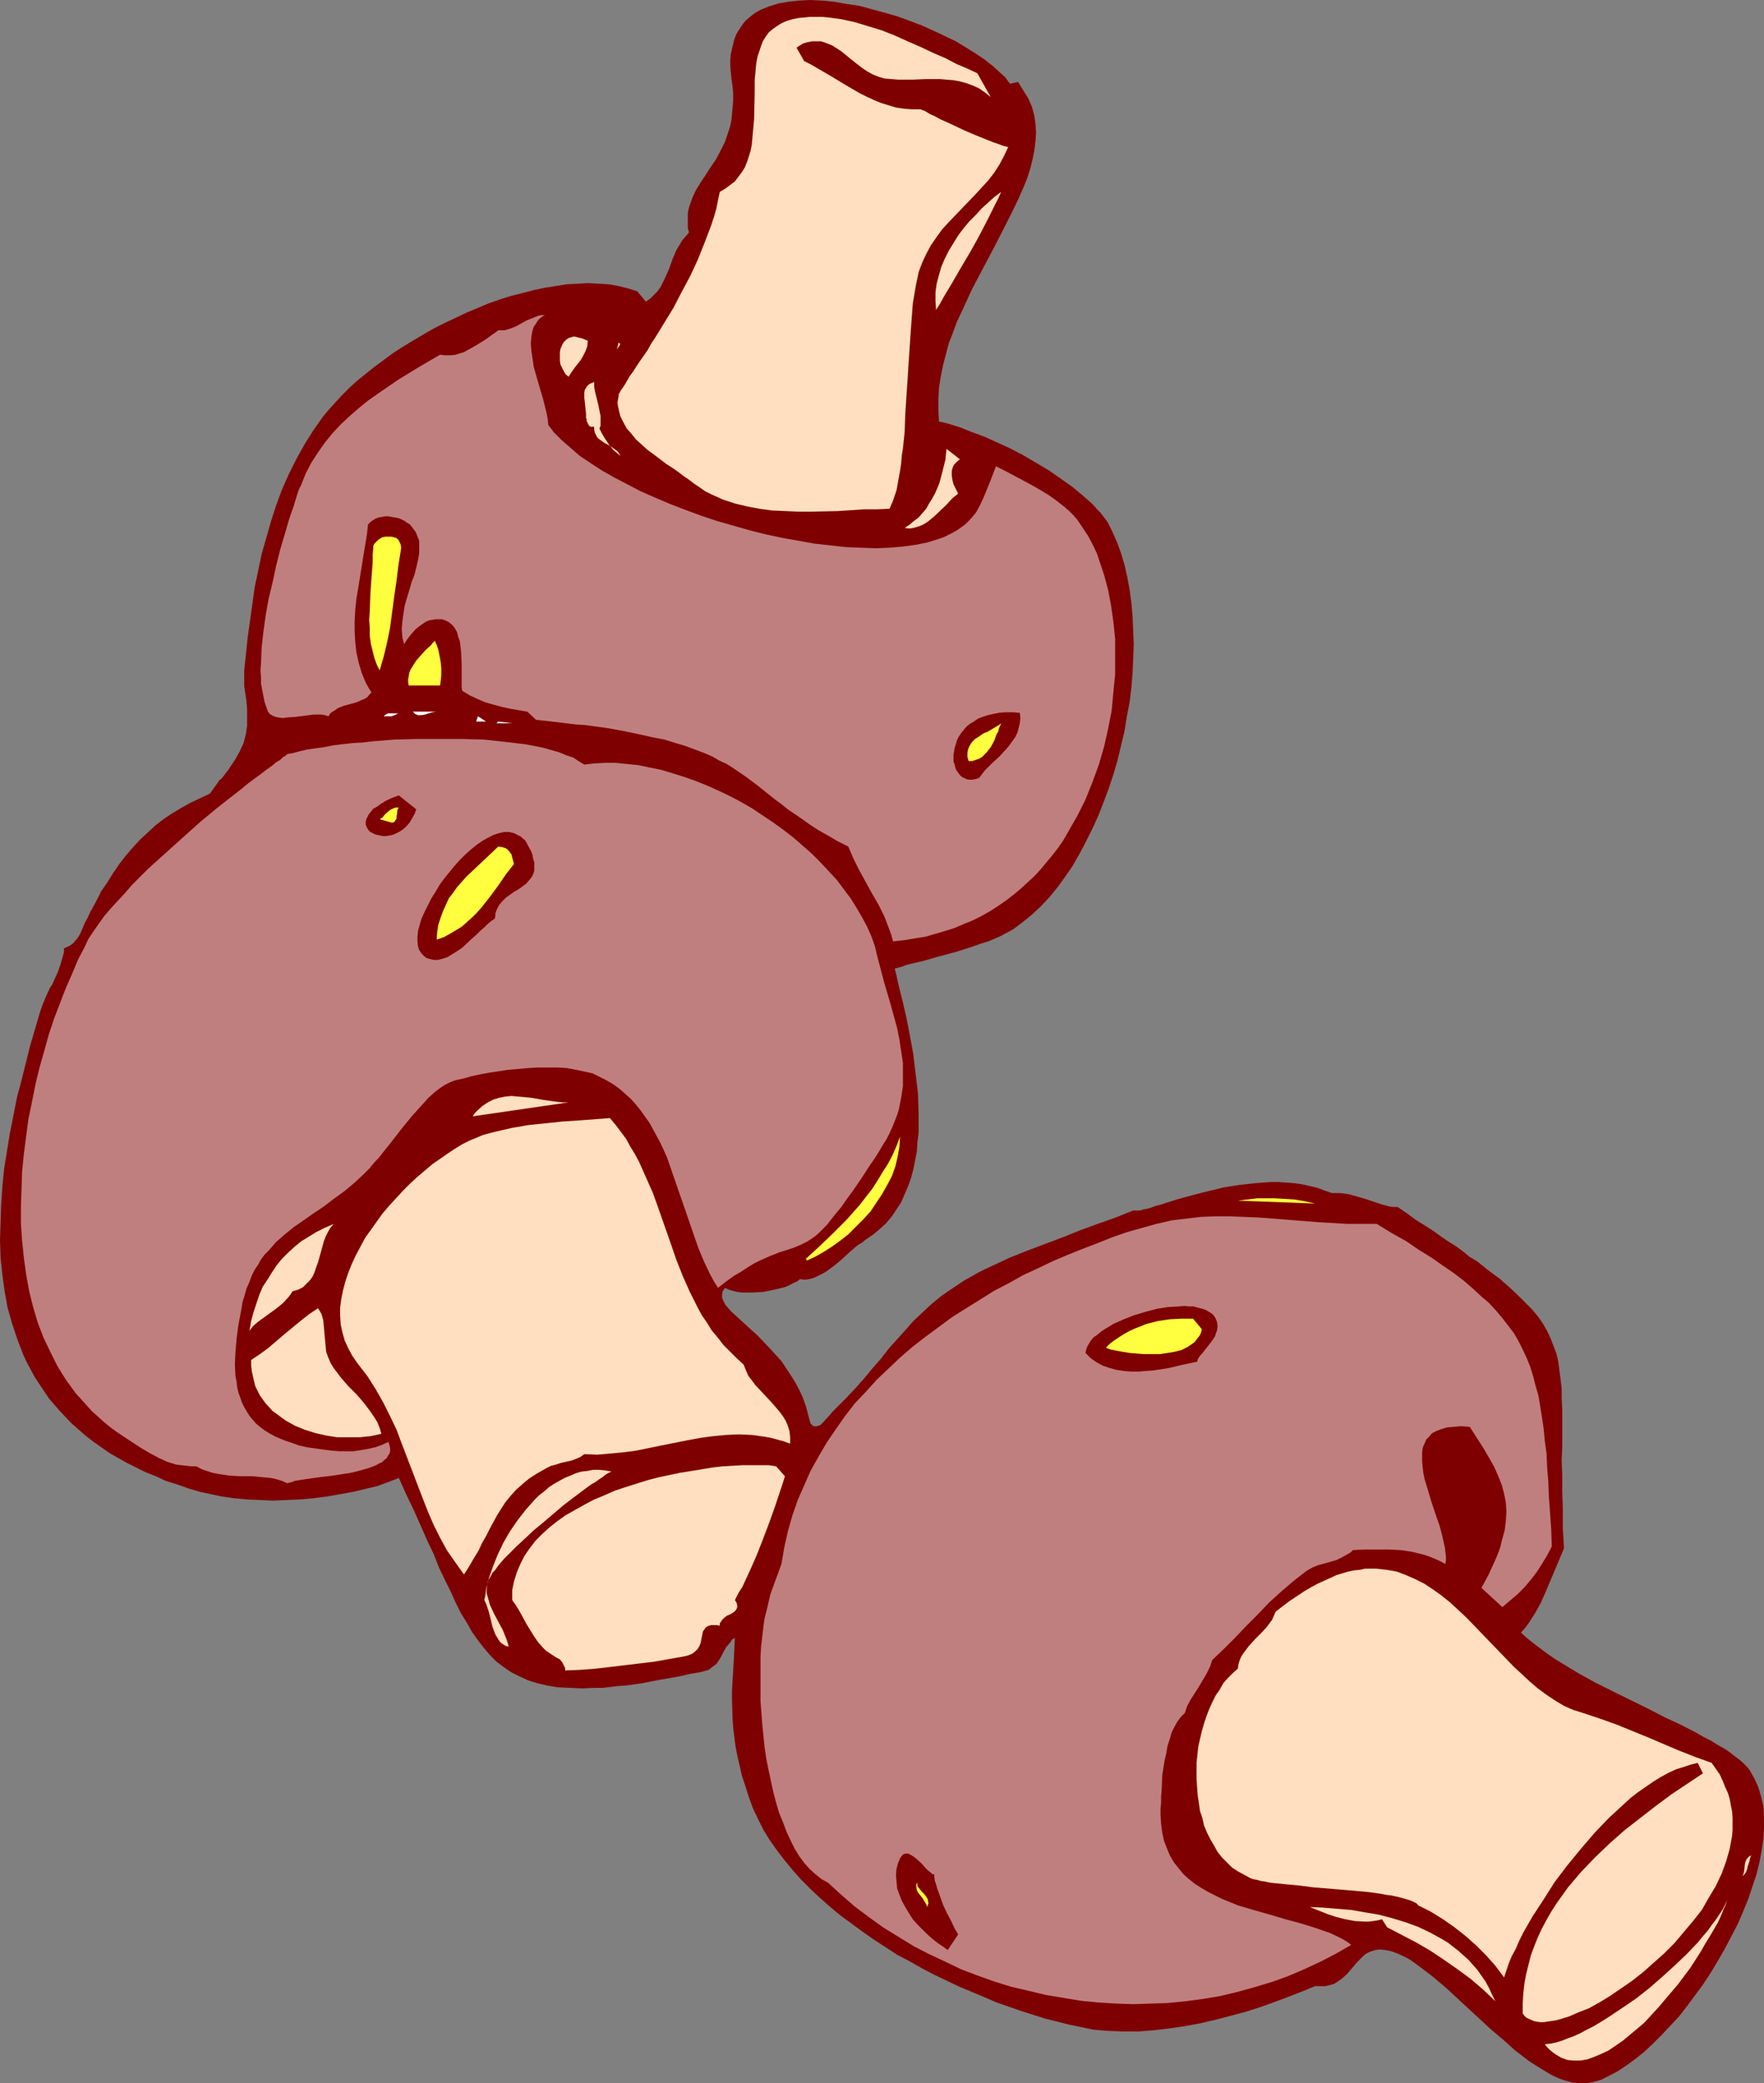 <?xml version="1.0" encoding="UTF-8" standalone="no"?>
<svg
   version="1.0"
   width="129.724mm"
   height="153.196mm"
   id="svg40"
   sodipodi:docname="Mushrooms 11.wmf"
   xmlns:inkscape="http://www.inkscape.org/namespaces/inkscape"
   xmlns:sodipodi="http://sodipodi.sourceforge.net/DTD/sodipodi-0.dtd"
   xmlns="http://www.w3.org/2000/svg"
   xmlns:svg="http://www.w3.org/2000/svg">
  <rect width="100%" height="100%" fill="#808080" stroke="none"/>
  <sodipodi:namedview
     id="namedview40"
     pagecolor="#ffffff"
     bordercolor="#000000"
     borderopacity="0.25"
     inkscape:showpageshadow="2"
     inkscape:pageopacity="0.0"
     inkscape:pagecheckerboard="0"
     inkscape:deskcolor="#d1d1d1"
     inkscape:document-units="mm" />
  <defs
     id="defs1">
    <pattern
       id="WMFhbasepattern"
       patternUnits="userSpaceOnUse"
       width="6"
       height="6"
       x="0"
       y="0" />
  </defs>
  <path
     style="fill:#7f0000;fill-opacity:1;fill-rule:evenodd;stroke:none"
     d="m 280.699,23.27 2.262,-0.485 2.909,4.686 0.97,2.262 0.646,2.424 0.323,2.262 0.162,2.424 -0.162,2.424 -0.323,2.586 -0.485,2.424 -0.646,2.586 -0.808,2.586 -1.131,2.747 -1.131,2.586 -1.293,2.747 -2.747,5.494 -2.909,5.656 -3.07,5.818 -3.07,5.818 -2.747,5.979 -1.454,3.07 -1.131,3.07 -1.131,2.909 -0.808,3.07 -0.808,3.07 -0.646,3.232 -0.485,3.07 -0.162,3.07 v 3.232 l 0.162,3.07 1.454,0.323 1.293,0.323 3.07,0.97 3.232,1.293 3.555,1.293 3.555,1.616 3.555,1.616 3.717,1.939 3.555,2.101 3.555,2.101 3.232,2.262 3.232,2.262 2.909,2.424 2.747,2.424 1.131,1.293 1.131,1.131 0.97,1.293 0.97,1.293 0.646,1.293 0.646,1.293 1.293,2.909 1.131,3.07 0.97,3.232 0.808,3.555 0.646,3.555 0.485,3.555 0.323,3.717 0.162,3.878 0.162,3.878 -0.162,4.04 -0.162,3.878 -0.323,4.04 -0.485,4.04 -0.808,4.202 -0.646,4.04 -0.97,4.04 -0.97,4.04 -1.131,3.878 -1.293,3.878 -1.454,3.878 -1.454,3.717 -1.616,3.555 -1.778,3.555 -1.778,3.394 -1.939,3.394 -2.101,3.07 -2.101,2.909 -2.262,2.747 -2.424,2.586 -2.424,2.262 -2.586,2.101 -2.586,1.939 -1.454,0.808 -1.778,0.97 -1.778,0.808 -1.939,0.808 -2.101,0.646 -2.262,0.808 -4.525,1.454 -2.424,0.646 -2.424,0.646 -4.525,1.293 -2.101,0.485 -2.101,0.485 -1.778,0.646 -1.778,0.485 0.485,1.939 0.485,2.262 1.131,4.525 1.131,4.848 0.97,5.01 0.97,5.333 0.646,5.494 0.646,5.333 0.162,5.494 v 2.747 2.586 l -0.323,2.586 -0.162,2.586 -0.485,2.586 -0.485,2.424 -0.646,2.424 -0.808,2.262 -0.97,2.262 -0.97,2.262 -1.293,1.939 -1.293,1.939 -1.616,1.939 -1.778,1.616 -1.939,1.616 -1.939,1.293 -0.97,0.808 -1.131,0.646 -2.101,1.778 -2.101,1.939 -2.262,1.939 -2.424,1.778 -1.131,0.646 -1.293,0.646 -1.131,0.485 -1.131,0.323 -1.293,0.162 -1.293,-0.162 -0.808,0.646 -1.131,0.485 -1.131,0.646 -1.293,0.485 -1.293,0.323 -1.454,0.323 -3.07,0.646 -3.07,0.162 h -1.454 -1.454 l -1.293,-0.162 -1.293,-0.323 -1.131,-0.323 -0.97,-0.485 -0.646,0.97 -0.162,0.808 v 0.97 l 0.323,0.808 0.485,0.97 0.485,0.646 1.293,1.454 3.717,3.394 3.555,3.232 3.394,3.555 1.616,1.778 1.616,1.778 1.293,1.939 1.293,1.939 1.293,2.101 1.131,2.101 0.97,2.101 0.808,2.262 0.646,2.424 0.646,2.424 0.485,0.485 0.323,0.323 h 0.485 0.485 l 0.485,-0.162 0.485,-0.162 0.808,-0.808 1.778,-1.939 0.808,-0.97 0.323,-0.323 0.323,-0.323 2.909,-2.909 2.747,-2.909 2.586,-2.909 2.262,-2.747 2.424,-2.747 2.101,-2.747 4.525,-5.01 2.262,-2.586 2.424,-2.262 2.586,-2.424 2.747,-2.262 3.07,-2.101 3.394,-2.262 1.778,-0.97 1.939,-1.131 1.939,-0.97 2.101,-0.97 4.848,-2.262 4.848,-1.939 9.858,-3.717 4.848,-1.939 4.848,-1.778 5.01,-1.778 4.848,-1.939 h 0.485 0.646 0.808 l 0.97,-0.323 0.97,-0.162 1.131,-0.323 1.293,-0.485 1.293,-0.323 1.454,-0.485 1.616,-0.485 1.454,-0.485 1.778,-0.485 3.555,-0.97 3.878,-0.97 4.04,-0.97 4.202,-0.646 4.363,-0.485 4.363,-0.323 h 2.101 l 2.262,0.162 2.101,0.162 2.262,0.323 2.101,0.485 2.101,0.485 2.101,0.808 1.939,0.646 h 1.293 1.131 l 2.262,0.323 2.262,0.646 2.262,0.646 4.363,1.454 2.262,0.646 1.131,0.162 h 1.293 l 2.586,1.778 2.424,1.778 2.586,1.616 2.262,1.454 2.262,1.616 2.101,1.454 2.101,1.293 1.939,1.454 1.778,1.454 1.939,1.131 3.232,2.586 3.07,2.262 2.586,2.262 2.424,2.262 2.101,2.101 1.939,1.939 1.616,1.939 1.454,2.101 1.131,1.939 0.97,2.101 0.808,2.101 0.808,2.101 0.485,2.101 0.323,2.424 0.323,2.424 0.323,2.747 v 2.747 l 0.162,3.07 v 10.181 l -0.162,4.04 0.162,4.202 v 4.525 l 0.162,4.848 v 2.586 2.747 l 0.162,2.586 0.162,2.909 -1.293,3.07 -1.293,3.07 -1.293,3.07 -1.293,3.07 -1.293,2.909 -1.616,2.909 -1.778,2.747 -0.97,1.293 -1.131,1.293 1.616,1.454 1.778,1.454 1.939,1.454 1.939,1.454 2.101,1.454 2.101,1.293 4.525,2.747 4.686,2.586 4.848,2.424 9.858,4.848 4.686,2.424 4.525,2.101 4.363,2.262 1.939,1.131 1.939,0.97 1.778,1.131 1.778,0.97 1.454,0.97 1.454,1.131 1.293,0.97 1.131,0.97 0.97,0.97 0.808,0.97 0.646,1.131 0.646,1.131 1.131,2.424 0.808,2.747 0.646,2.747 0.162,2.909 v 3.07 l -0.162,3.07 -0.485,3.232 -0.646,3.394 -0.808,3.232 -1.131,3.394 -1.131,3.394 -1.454,3.555 -1.454,3.394 -1.778,3.394 -1.778,3.394 -1.939,3.394 -1.939,3.232 -2.101,3.232 -2.262,3.07 -2.262,3.07 -2.262,2.909 -2.424,2.586 -2.424,2.586 -2.424,2.424 -2.424,2.262 -2.424,1.939 -2.424,1.778 -2.424,1.616 -2.424,1.293 -2.262,1.131 -2.262,0.646 -1.778,0.323 h -1.778 l -1.939,-0.162 -1.939,-0.485 -1.939,-0.646 -2.101,-0.97 -1.939,-1.131 -2.101,-1.293 -2.262,-1.454 -2.101,-1.616 -2.101,-1.616 -2.101,-1.939 -4.363,-3.717 -4.202,-3.878 -4.363,-4.04 -4.04,-3.717 -2.101,-1.778 -1.939,-1.616 -1.939,-1.454 -1.939,-1.454 -1.778,-1.293 -1.778,-0.97 -1.778,-0.808 -1.778,-0.646 -1.616,-0.323 -1.454,-0.162 -1.454,0.162 -1.454,0.485 -0.97,0.485 -0.808,0.646 -1.616,1.616 -2.909,3.394 -1.616,1.454 -0.97,0.646 -0.97,0.646 -1.131,0.323 -1.293,0.323 h -1.293 -1.616 l -3.555,1.454 -3.717,1.454 -3.878,1.454 -4.04,1.454 -4.04,1.293 -4.202,1.131 -4.363,1.131 -4.202,0.97 -4.363,0.808 -4.363,0.646 -4.202,0.485 -4.363,0.323 h -4.202 l -4.04,-0.162 -4.04,-0.323 -3.878,-0.808 -3.07,-0.646 -3.232,-0.808 -3.232,-0.808 -6.626,-2.101 -6.949,-2.424 -3.394,-1.454 -6.949,-2.909 -7.11,-3.394 -3.394,-1.778 -3.394,-1.939 -3.394,-1.778 -3.232,-2.101 -3.232,-2.101 -3.232,-2.262 -3.07,-2.262 -3.07,-2.262 -2.909,-2.424 -2.747,-2.424 -2.586,-2.424 -2.586,-2.586 -2.424,-2.747 -2.262,-2.747 -2.101,-2.747 -1.939,-2.747 -1.778,-2.909 -1.454,-2.909 -1.454,-3.07 -1.131,-3.07 -0.97,-3.07 -0.97,-2.909 -0.646,-2.909 -0.646,-2.747 -0.485,-2.586 -0.323,-2.586 -0.323,-2.586 -0.162,-2.424 -0.162,-5.171 v -2.586 l 0.162,-2.747 0.162,-2.747 0.162,-2.909 0.162,-3.07 0.162,-3.232 -0.808,0.485 -0.485,0.808 -1.131,1.293 -0.808,1.454 -0.646,1.293 -0.808,1.293 -0.485,0.646 -0.646,0.485 -0.646,0.485 -0.808,0.646 -1.131,0.323 -1.131,0.323 -2.909,0.485 -2.747,0.646 -2.747,0.485 -2.747,0.485 -2.586,0.485 -2.424,0.485 -2.262,0.323 -2.262,0.323 -2.424,0.162 -4.04,0.485 h -2.101 l -3.717,0.162 -3.394,-0.162 -3.394,-0.162 -2.909,-0.485 -2.747,-0.646 -2.586,-0.808 -2.424,-1.131 -2.262,-1.131 -2.101,-1.454 -1.939,-1.454 -1.778,-1.778 -1.778,-2.101 -1.616,-2.101 -1.616,-2.262 -1.454,-2.586 -1.616,-2.586 -1.454,-2.909 -1.454,-3.232 -1.616,-3.232 -1.616,-3.394 -1.454,-3.717 -1.778,-3.717 -1.778,-4.04 -1.939,-4.363 -2.101,-4.363 -2.101,-4.686 -2.909,1.131 -3.07,1.131 -3.394,0.808 -3.394,0.808 -3.555,0.646 -3.717,0.646 -3.717,0.485 -3.717,0.323 -3.717,0.162 -3.717,0.162 -3.717,-0.162 -3.555,-0.162 -3.555,-0.323 -3.394,-0.485 -3.07,-0.646 -3.07,-0.646 -3.232,-0.97 -3.232,-1.131 -3.07,-0.97 -2.747,-1.293 -2.909,-1.131 -2.586,-1.293 -2.586,-1.293 -2.586,-1.454 -2.262,-1.293 -2.262,-1.616 -2.101,-1.454 -2.101,-1.616 -3.878,-3.394 -3.394,-3.555 -3.07,-3.555 -1.293,-1.939 -1.293,-1.939 L 9.696,382.826 8.565,380.726 7.434,378.625 6.464,376.524 4.848,372.322 3.394,367.959 2.101,363.435 1.293,358.91 0.646,354.223 0.162,349.537 0,344.689 l 0.162,-4.848 0.162,-5.01 0.323,-4.848 0.485,-5.01 0.808,-5.01 0.808,-5.01 0.97,-4.848 0.97,-5.01 1.293,-4.848 2.424,-9.696 2.747,-9.373 0.808,-2.262 0.97,-2.262 0.97,-2.101 0.646,-0.97 0.485,-1.131 0.97,-2.101 0.808,-2.262 0.646,-2.262 0.323,-1.131 v -1.131 l 0.808,-0.323 0.646,-0.323 0.808,-0.485 0.485,-0.485 0.97,-1.131 0.808,-1.293 1.293,-3.07 0.808,-1.454 0.646,-1.454 1.616,-2.909 1.454,-2.909 1.778,-2.586 1.616,-2.586 1.778,-2.586 1.778,-2.262 1.939,-2.262 1.939,-2.101 2.101,-1.939 2.101,-1.939 2.262,-1.778 2.424,-1.616 2.424,-1.454 2.586,-1.454 2.747,-1.293 2.747,-1.293 2.424,-3.394 v 0 l 0.162,-0.323 0.323,-0.162 0.485,-0.485 0.485,-0.646 0.485,-0.646 0.646,-0.808 0.646,-0.97 1.293,-1.939 1.293,-2.262 1.131,-2.424 0.323,-1.293 0.323,-1.293 0.323,-2.262 v -2.262 -2.101 l -0.162,-2.262 -0.646,-4.363 v -2.101 -2.262 l 0.485,-4.525 0.485,-4.686 0.646,-4.525 0.646,-4.686 0.646,-4.686 0.97,-4.525 0.97,-4.686 1.293,-4.525 1.293,-4.525 1.454,-4.525 1.616,-4.363 1.939,-4.363 2.101,-4.202 2.262,-4.04 2.424,-3.878 2.747,-3.878 1.616,-1.939 1.778,-1.939 1.939,-2.101 1.939,-1.939 2.101,-1.939 2.424,-1.939 2.424,-1.939 2.424,-1.778 2.586,-1.939 2.747,-1.778 2.909,-1.778 2.747,-1.616 3.07,-1.778 2.909,-1.454 3.07,-1.454 3.07,-1.454 3.07,-1.293 3.07,-1.293 3.232,-1.131 3.07,-0.97 3.232,-0.808 3.07,-0.808 3.07,-0.646 3.07,-0.485 3.07,-0.485 3.07,-0.162 2.909,-0.162 2.909,0.162 2.747,0.162 2.747,0.485 2.586,0.646 2.586,0.808 2.424,2.909 1.293,-0.97 0.97,-0.97 0.97,-0.97 0.808,-1.131 0.646,-1.293 0.646,-1.293 1.131,-2.586 0.97,-2.747 1.131,-2.586 0.808,-1.293 0.646,-1.131 0.97,-1.131 0.97,-1.131 -0.323,-1.293 v -1.293 -1.293 -1.293 l 0.162,-1.131 0.323,-1.131 0.808,-2.262 0.97,-2.101 1.293,-2.101 1.293,-1.939 1.454,-2.262 1.454,-2.101 1.293,-2.424 1.293,-2.586 0.485,-1.454 0.485,-1.454 0.485,-1.454 0.323,-1.616 0.162,-1.778 0.162,-1.778 0.162,-1.778 v -2.101 l -0.162,-1.939 -0.323,-2.262 -0.162,-1.778 -0.162,-1.778 v -1.616 l 0.162,-1.616 0.323,-1.454 0.323,-1.293 0.323,-1.293 0.485,-1.293 0.646,-1.131 0.646,-0.97 0.646,-0.97 0.808,-0.97 0.97,-0.808 0.97,-0.808 0.97,-0.646 1.131,-0.646 2.424,-0.97 2.586,-0.808 2.747,-0.485 3.07,-0.323 L 225.27,0 l 3.232,0.162 3.394,0.323 3.555,0.646 3.394,0.485 3.555,0.97 3.555,0.97 3.394,0.97 3.555,1.293 3.394,1.293 3.232,1.454 3.07,1.454 3.07,1.454 2.909,1.778 2.586,1.616 2.424,1.616 2.262,1.778 1.778,1.616 1.778,1.616 z"
     id="path1" />
  <path
     style="fill:#ffdfbf;fill-opacity:1;fill-rule:evenodd;stroke:none"
     d="m 271.649,20.361 3.717,6.626 -1.616,-1.293 -1.616,-1.131 -1.778,-0.808 -1.778,-0.646 -1.778,-0.485 -1.778,-0.323 -1.939,-0.162 -1.778,-0.162 h -3.878 l -3.878,0.162 h -3.878 l -1.939,-0.162 -1.939,-0.162 -1.616,-0.485 -1.616,-0.646 -1.454,-0.808 -1.454,-0.97 -2.909,-2.262 -2.747,-2.262 -1.454,-0.97 -1.293,-0.808 -1.616,-0.646 -1.454,-0.485 h -1.616 -0.808 l -0.808,0.162 -0.808,0.162 -0.97,0.323 -0.808,0.485 -0.97,0.646 2.101,3.717 v 0 l 1.939,0.97 1.939,1.131 3.878,2.262 3.717,2.262 3.878,2.262 1.939,0.97 2.101,0.97 1.939,0.808 2.101,0.646 2.101,0.646 2.262,0.323 2.262,0.162 h 2.262 l 1.293,0.485 1.293,0.808 1.454,0.646 1.454,0.808 3.232,1.454 3.394,1.616 3.394,1.454 3.232,1.293 1.616,0.646 1.454,0.485 1.293,0.485 1.293,0.323 -1.131,2.424 -1.293,2.424 -1.454,2.262 -1.616,2.101 -1.778,1.939 -1.778,1.939 -3.878,4.04 -3.717,3.878 -1.778,1.939 -1.616,2.262 -1.454,2.101 -1.293,2.424 -1.131,2.424 -0.97,2.586 -0.323,1.616 -0.323,1.454 -0.323,1.778 -0.323,1.939 -0.323,1.939 -0.162,2.101 -0.323,4.363 -0.323,4.686 -0.323,4.848 -0.323,5.01 -0.323,4.848 -0.323,5.01 -0.162,4.686 -0.485,4.686 -0.323,2.101 -0.162,2.101 -0.323,2.101 -0.323,1.778 -0.323,1.778 -0.323,1.778 -0.485,1.454 -0.485,1.454 -0.485,1.131 -0.485,1.131 -3.555,0.162 h -3.555 l -7.272,0.485 -7.272,0.162 h -3.717 l -3.555,-0.162 -3.717,-0.162 -3.555,-0.485 -3.394,-0.646 -3.394,-0.808 -3.394,-1.131 -3.232,-1.454 -1.616,-0.808 -1.616,-1.131 -1.454,-0.97 -1.454,-1.131 -1.454,-0.97 -1.454,-1.131 -1.616,-1.131 -1.778,-1.131 -3.394,-2.586 -1.778,-1.293 -1.616,-1.454 -1.616,-1.454 -1.293,-1.616 -1.293,-1.454 -0.97,-1.778 -0.808,-1.616 -0.485,-1.939 -0.162,-0.808 -0.162,-0.97 0.162,-0.97 0.162,-0.97 v -0.485 l 0.323,-0.485 0.323,-0.646 0.485,-0.646 0.646,-0.97 0.646,-1.131 0.646,-1.131 0.97,-1.293 0.808,-1.293 0.97,-1.454 1.131,-1.616 1.131,-1.616 0.97,-1.778 1.293,-1.939 2.262,-3.717 2.586,-4.202 2.262,-4.363 2.424,-4.525 2.101,-4.525 1.939,-4.848 1.778,-4.686 0.808,-2.424 0.646,-2.262 0.485,-2.424 0.485,-2.262 1.616,-0.97 1.293,-0.97 1.293,-0.97 0.97,-1.293 0.97,-1.293 0.808,-1.293 0.646,-1.616 0.485,-1.454 0.485,-1.616 0.323,-1.616 0.323,-3.555 0.323,-3.555 0.162,-7.272 v -3.555 l 0.323,-3.555 0.162,-1.454 0.323,-1.616 0.485,-1.454 0.485,-1.454 0.485,-1.293 0.808,-1.293 0.808,-1.131 1.131,-0.97 1.131,-0.808 1.293,-0.808 1.454,-0.646 1.616,-0.485 1.616,-0.323 1.616,-0.162 1.616,-0.162 h 1.616 1.778 l 1.778,0.162 3.555,0.485 3.717,0.808 3.717,1.131 3.717,1.131 3.717,1.454 3.555,1.616 3.717,1.616 3.394,1.616 3.394,1.454 3.07,1.616 3.07,1.293 z"
     id="path2" />
  <path
     style="fill:#ffdfbf;fill-opacity:1;fill-rule:evenodd;stroke:none"
     d="m 278.275,53.327 -0.808,1.778 -0.97,1.939 -2.101,4.202 -2.262,4.363 -2.424,4.363 -2.586,4.363 -2.424,4.202 -2.424,4.04 -0.97,1.778 -1.131,1.778 -0.162,-2.424 v -2.424 l 0.323,-2.424 0.646,-2.424 0.646,-2.262 0.97,-2.262 1.131,-2.262 1.293,-2.101 1.293,-2.101 1.454,-1.939 1.616,-1.939 1.778,-1.778 1.616,-1.778 1.939,-1.778 1.616,-1.454 z"
     id="path3" />
  <path
     style="fill:#bf7f7f;fill-opacity:1;fill-rule:evenodd;stroke:none"
     d="m 151.419,87.586 -0.808,0.485 -0.808,0.646 -0.485,0.646 -0.485,0.808 -0.485,0.646 -0.323,0.97 -0.162,0.808 -0.162,0.97 -0.162,1.939 0.162,2.101 0.323,2.101 0.323,2.262 1.293,4.525 1.293,4.363 0.485,1.939 0.485,1.939 0.323,1.778 0.162,1.616 1.616,2.101 2.101,2.101 2.424,2.101 2.586,2.262 2.909,1.939 3.232,2.101 3.394,1.939 3.717,1.939 3.717,1.939 4.04,1.778 4.202,1.778 4.202,1.616 4.363,1.616 4.363,1.454 4.525,1.293 4.525,1.293 4.525,1.131 4.525,0.97 4.525,0.808 4.525,0.808 4.363,0.485 4.363,0.485 4.202,0.162 4.04,0.162 3.878,-0.162 3.717,-0.323 3.555,-0.485 3.232,-0.646 3.07,-0.97 1.454,-0.485 1.293,-0.646 1.293,-0.646 1.131,-0.646 1.131,-0.808 1.131,-0.808 0.808,-0.808 0.808,-0.808 1.454,-1.778 1.131,-2.101 0.97,-2.101 1.778,-4.363 1.616,-4.202 2.586,1.293 2.424,1.293 4.848,2.586 2.262,1.293 2.424,1.454 2.262,1.616 2.262,1.778 1.293,1.131 1.131,1.131 1.131,1.293 0.97,1.454 0.97,1.454 0.97,1.454 0.97,1.778 0.808,1.616 0.808,1.778 0.646,1.939 1.293,3.878 1.131,4.202 0.808,4.363 0.646,4.525 0.485,4.686 v 4.848 5.01 l -0.485,4.848 -0.485,5.171 -0.97,5.01 -1.131,5.01 -1.454,5.01 -1.778,4.848 -1.939,4.848 -2.262,4.525 -2.586,4.525 -1.293,2.262 -1.454,2.101 -1.616,2.101 -1.616,1.939 -1.616,1.939 -1.778,1.939 -1.939,1.778 -1.939,1.778 -1.939,1.616 -2.101,1.616 -2.101,1.454 -2.262,1.454 -2.262,1.293 -2.586,1.293 -2.424,0.97 -2.586,1.131 -2.586,0.808 -2.747,0.808 -2.747,0.808 -3.07,0.485 -2.909,0.485 -3.07,0.323 -0.485,-1.778 -0.646,-1.778 -1.293,-3.394 -1.616,-3.232 -1.778,-3.07 -3.555,-6.464 -1.616,-3.232 -1.454,-3.394 -2.909,-1.454 -2.747,-1.616 -2.586,-1.454 -2.262,-1.454 -2.262,-1.616 -2.101,-1.454 -1.939,-1.293 -1.778,-1.454 -1.778,-1.293 -1.616,-1.293 -3.232,-2.586 -3.232,-2.424 -3.555,-2.424 -1.778,-1.131 -2.101,-0.97 -1.939,-1.131 -2.262,-0.97 -2.586,-0.97 -2.586,-0.97 -2.747,-0.808 -3.07,-0.97 -3.394,-0.646 -3.555,-0.808 -3.878,-0.808 -4.363,-0.808 -2.101,-0.323 -2.424,-0.323 -2.424,-0.323 -2.424,-0.162 -2.747,-0.323 -2.586,-0.323 -2.909,-0.323 -2.909,-0.323 -2.424,-2.262 -4.686,-0.808 -2.262,-0.485 -2.424,-0.646 -2.262,-0.646 -2.262,-0.97 -2.101,-0.97 -2.101,-1.293 -0.162,-0.97 v -1.131 -1.293 -4.363 l -0.162,-3.07 -0.162,-1.454 -0.162,-1.454 -0.485,-1.293 -0.323,-1.293 -0.646,-1.131 -0.646,-0.808 -0.97,-0.808 -0.97,-0.485 -0.97,-0.323 h -0.808 -0.97 l -0.808,0.162 -0.97,0.162 -0.808,0.323 -1.454,0.97 -1.454,1.131 -1.293,1.454 -1.131,1.454 -0.808,1.293 -0.485,-1.939 -0.162,-2.262 0.162,-2.101 0.323,-2.262 0.323,-2.101 0.646,-2.262 0.646,-2.101 0.646,-2.262 0.808,-2.101 0.485,-1.939 0.485,-2.101 0.323,-1.778 v -1.939 -1.616 l -0.646,-1.616 -0.323,-0.808 -0.485,-0.646 -0.485,-0.646 -0.646,-0.808 -0.808,-0.485 -0.646,-0.485 -0.97,-0.485 -0.808,-0.323 -0.97,-0.162 -1.778,-0.323 h -0.97 l -0.808,0.162 -0.97,0.162 -0.808,0.323 -0.808,0.485 -0.646,0.485 -0.646,0.646 -0.323,2.909 -0.485,2.909 -0.485,2.909 -0.485,3.07 -0.97,5.979 -0.485,2.909 -0.323,3.07 -0.162,3.07 v 2.909 l 0.162,2.909 0.323,2.909 0.646,2.909 0.808,2.747 1.131,2.747 0.808,1.454 0.808,1.293 -0.646,0.646 -0.485,0.646 -0.808,0.485 -0.808,0.323 -1.454,0.646 -1.778,0.485 -1.778,0.485 -1.616,0.646 -0.646,0.485 -0.808,0.485 -0.646,0.485 -0.485,0.808 -0.97,-0.323 -0.97,-0.162 H 88.234 87.102 l -2.424,0.323 -2.586,0.323 -2.424,0.162 -1.131,0.162 -1.131,-0.162 -0.808,-0.162 -0.808,-0.323 -0.808,-0.485 -0.485,-0.646 -0.485,-1.293 -0.485,-1.454 -0.323,-1.616 -0.323,-1.616 -0.323,-1.778 v -1.778 l -0.162,-1.939 0.162,-2.101 0.162,-4.202 0.485,-4.363 0.646,-4.686 0.808,-4.525 1.131,-4.686 0.97,-4.525 1.131,-4.525 1.293,-4.363 1.131,-3.878 0.646,-1.939 0.646,-1.778 0.485,-1.616 0.485,-1.616 0.485,-1.454 0.646,-1.293 1.293,-3.232 1.616,-3.07 1.778,-2.747 1.939,-2.747 2.101,-2.586 2.262,-2.424 2.424,-2.262 2.586,-2.262 2.586,-2.101 2.747,-1.939 5.656,-3.878 5.818,-3.555 5.818,-3.394 1.131,0.162 h 1.131 0.97 l 1.131,-0.162 0.97,-0.323 1.131,-0.323 2.101,-1.131 1.939,-1.131 2.101,-1.293 1.778,-1.293 0.97,-0.646 0.808,-0.646 h 0.97 0.808 l 1.616,-0.485 1.616,-0.646 1.454,-0.808 1.454,-0.808 1.616,-0.646 1.616,-0.646 0.808,-0.162 z"
     id="path4" />
  <path
     style="fill:#ffdfbf;fill-opacity:1;fill-rule:evenodd;stroke:none"
     d="m 163.377,94.697 -0.162,1.616 -0.485,1.293 -0.646,1.293 -0.646,1.131 -1.778,2.262 -0.808,1.131 -0.808,1.293 -0.808,-0.646 -0.485,-0.808 -0.485,-0.97 -0.485,-0.97 -0.162,-1.131 v -1.131 -1.131 l 0.162,-0.97 0.485,-1.131 0.485,-0.808 0.646,-0.646 0.808,-0.485 1.131,-0.323 h 0.485 l 0.646,0.162 0.646,0.162 0.646,0.162 0.808,0.323 z"
     id="path5" />
  <path
     style="fill:#ffdfbf;fill-opacity:1;fill-rule:evenodd;stroke:none"
     d="m 171.457,97.121 0.485,-1.939 0.485,0.485 z"
     id="path6" />
  <path
     style="fill:#ffdfbf;fill-opacity:1;fill-rule:evenodd;stroke:none"
     d="m 166.609,119.098 0.646,1.293 0.646,1.131 0.646,0.97 0.646,0.97 1.293,1.616 0.97,0.808 0.97,0.808 -0.323,-0.646 -0.485,-0.646 -1.131,-0.808 -1.131,-0.808 -0.323,-0.162 -0.323,-0.162 -0.646,-0.323 -1.131,-0.808 -0.485,-0.323 -0.485,-0.485 -0.323,-0.646 -0.323,-0.646 -0.162,-0.808 v -0.808 h -0.485 -0.485 l -0.485,-0.323 -0.162,-0.323 -0.485,-0.97 v -0.485 l -0.162,-0.323 v -0.646 -0.646 l -0.162,-1.293 -0.162,-1.616 -0.162,-1.454 v -1.454 l 0.162,-0.808 0.323,-0.485 0.323,-0.485 0.485,-0.485 0.646,-0.323 0.808,-0.323 v 1.454 l 0.323,1.616 0.808,3.232 0.323,1.616 0.323,1.616 v 1.616 0.97 z"
     id="path7" />
  <path
     style="fill:#ffdfbf;fill-opacity:1;fill-rule:evenodd;stroke:none"
     d="m 266.801,127.663 -0.646,0.485 -0.485,0.485 -0.485,0.485 -0.323,0.646 -0.162,0.485 -0.162,0.646 v 1.293 l 0.162,1.131 0.323,1.293 0.646,1.293 0.646,1.293 -1.616,1.293 -1.616,1.778 -3.394,3.232 -1.778,1.454 -0.97,0.646 -0.97,0.485 -0.97,0.323 -1.131,0.323 -1.131,0.162 -1.293,-0.162 1.454,-0.97 1.131,-0.97 1.293,-0.97 2.101,-2.424 0.808,-1.454 0.808,-1.293 0.808,-1.454 0.646,-1.454 0.646,-1.616 0.808,-3.07 0.808,-3.232 0.323,-3.07 z"
     id="path8" />
  <path
     style="fill:#ffff3f;fill-opacity:1;fill-rule:evenodd;stroke:none"
     d="m 105.525,186.323 -0.808,-1.616 -0.646,-1.778 -0.485,-1.939 -0.485,-1.939 -0.323,-2.262 v -2.262 l -0.162,-2.262 0.162,-2.424 0.162,-4.686 0.323,-4.686 0.162,-2.101 0.162,-2.262 v -1.939 l 0.162,-1.778 v -0.646 l 0.323,-0.646 0.485,-0.485 0.485,-0.485 0.646,-0.485 0.646,-0.323 0.808,-0.162 h 0.808 0.808 l 0.646,0.162 0.646,0.162 0.646,0.485 0.323,0.646 0.323,0.646 0.162,0.97 -0.162,1.131 -0.646,4.04 -0.485,4.04 -0.646,4.363 -1.131,8.565 -0.808,4.04 -0.97,4.04 z"
     id="path9" />
  <path
     style="fill:#ffff3f;fill-opacity:1;fill-rule:evenodd;stroke:none"
     d="m 122.331,190.524 h -8.726 l -0.162,-0.808 v -0.97 l 0.162,-0.808 0.162,-0.97 0.323,-0.808 0.485,-0.808 1.131,-1.778 1.293,-1.454 1.293,-1.454 1.454,-1.293 0.485,-0.646 0.646,-0.646 0.162,0.485 0.323,0.646 0.485,1.454 0.323,1.616 0.323,1.778 0.162,1.778 v 1.778 l -0.162,1.616 z"
     id="path10" />
  <path
     style="fill:#7f0000;fill-opacity:1;fill-rule:evenodd;stroke:none"
     d="m 283.446,198.12 0.162,1.454 -0.162,1.454 -0.323,1.293 -0.323,1.293 -0.646,1.293 -0.808,1.131 -0.808,1.131 -0.808,0.97 -1.939,2.101 -2.101,1.939 -1.939,1.939 -1.616,2.101 -0.97,0.323 -0.97,0.162 h -0.808 l -0.808,-0.162 -0.646,-0.323 -0.646,-0.323 -0.485,-0.485 -0.485,-0.646 -0.485,-0.646 -0.323,-0.808 -0.162,-0.808 -0.323,-0.808 v -0.97 -0.97 l 0.162,-0.97 0.162,-0.97 0.323,-0.97 0.323,-1.131 0.485,-0.97 0.646,-0.97 0.646,-0.808 0.808,-0.97 0.97,-0.808 1.131,-0.646 1.131,-0.808 1.293,-0.485 1.454,-0.485 1.454,-0.323 1.616,-0.323 1.939,-0.162 h 1.939 z"
     id="path11" />
  <path
     style="fill:#ffffff;fill-opacity:1;fill-rule:evenodd;stroke:none"
     d="m 122.331,197.796 h -1.131 l -0.97,0.162 -1.131,0.323 -0.485,0.162 -0.485,0.162 -0.97,0.162 h -0.97 l -0.808,-0.323 -0.323,-0.323 -0.323,-0.323 z"
     id="path12" />
  <path
     style="fill:#ffffff;fill-opacity:1;fill-rule:evenodd;stroke:none"
     d="m 110.857,198.12 -1.131,0.646 -0.97,0.323 h -1.131 -0.97 l 0.323,-0.323 0.485,-0.323 0.485,-0.162 h 0.646 1.131 0.646 z"
     id="path13" />
  <path
     style="fill:#ffffff;fill-opacity:1;fill-rule:evenodd;stroke:none"
     d="m 123.785,198.12 h 4.202 z"
     id="path14" />
  <path
     style="fill:#ffffff;fill-opacity:1;fill-rule:evenodd;stroke:none"
     d="m 132.35,200.543 0.485,-1.454 2.262,1.454 z"
     id="path15" />
  <path
     style="fill:#ffffff;fill-opacity:1;fill-rule:evenodd;stroke:none"
     d="m 138.006,201.028 0.485,-0.485 3.878,0.485 z"
     id="path16" />
  <path
     style="fill:#ffff3f;fill-opacity:1;fill-rule:evenodd;stroke:none"
     d="m 278.275,201.028 -0.646,1.454 -0.162,0.808 -0.485,0.808 -0.646,1.778 -0.97,1.778 -1.131,1.454 -0.646,0.646 -0.646,0.646 -0.808,0.485 -0.97,0.323 -0.97,0.323 h -0.97 l -0.323,-1.131 v -1.131 l 0.162,-0.97 0.323,-0.808 0.485,-0.808 0.485,-0.646 0.646,-0.646 0.808,-0.485 1.616,-1.131 0.97,-0.323 0.808,-0.485 1.616,-0.97 0.808,-0.485 z"
     id="path17" />
  <path
     style="fill:#bf7f7f;fill-opacity:1;fill-rule:evenodd;stroke:none"
     d="m 162.408,212.502 2.747,-0.323 3.07,-0.162 h 2.909 l 3.07,0.323 3.232,0.323 3.07,0.646 3.232,0.646 3.232,0.97 3.07,0.97 3.232,1.131 3.232,1.293 3.232,1.454 3.07,1.454 3.07,1.616 3.07,1.778 2.909,1.939 2.909,1.939 2.909,2.101 2.747,2.101 2.586,2.262 2.586,2.262 2.424,2.424 2.262,2.424 2.262,2.424 1.939,2.586 1.939,2.586 1.616,2.586 1.616,2.747 1.454,2.747 1.131,2.586 0.97,2.747 0.646,2.747 1.778,6.787 1.939,6.626 1.778,6.464 0.646,3.232 0.485,3.232 0.485,3.232 v 3.232 3.232 l -0.485,3.232 -0.646,3.232 -0.485,1.616 -0.646,1.616 -0.646,1.616 -0.808,1.778 -0.808,1.616 -1.131,1.778 -1.131,1.939 -1.131,1.778 -1.131,1.616 -2.101,3.232 -0.97,1.454 -1.778,2.586 -1.778,2.424 -1.454,2.101 -1.616,1.939 -1.293,1.616 -1.131,1.454 -1.293,1.293 -0.97,0.97 -1.131,0.97 -0.97,0.646 -0.97,0.646 -1.939,0.97 -1.939,0.808 -1.939,0.646 -2.101,0.646 -1.131,0.485 -1.293,0.485 -1.454,0.646 -1.454,0.646 -1.616,0.808 -1.616,0.97 -1.939,1.293 -1.939,1.131 -2.262,1.616 -2.262,1.778 -1.131,-1.778 -0.97,-1.778 -1.778,-3.717 -1.616,-3.878 -1.454,-4.202 -2.909,-8.403 -2.909,-8.403 -1.454,-4.202 -1.778,-3.878 -2.101,-3.878 -0.97,-1.778 -1.293,-1.778 -1.131,-1.616 -1.293,-1.616 -1.454,-1.616 -1.616,-1.454 -1.454,-1.293 -1.778,-1.293 -1.939,-1.131 -1.939,-0.97 -1.939,-0.97 -2.262,-0.485 -2.262,-0.485 -2.586,-0.485 -2.586,-0.162 h -2.747 -2.747 l -2.747,0.162 -5.494,0.485 -5.333,0.808 -2.586,0.485 -2.262,0.485 -2.262,0.646 -2.262,0.485 -1.293,0.485 -1.616,0.808 -1.454,0.97 -1.454,1.131 -1.616,1.454 -1.454,1.616 -3.07,3.394 -2.909,3.555 -2.747,3.555 -1.293,1.616 -1.293,1.616 -1.131,1.454 -1.131,1.131 -1.293,1.616 -1.454,1.454 -2.747,2.586 -2.909,2.424 -2.909,2.101 -2.747,2.101 -2.909,1.939 -2.747,1.939 -2.586,1.778 -2.586,2.101 -2.424,2.101 -2.101,2.424 -1.131,1.131 -0.97,1.293 -0.808,1.454 -0.97,1.454 -0.808,1.616 -0.646,1.778 -0.808,1.778 -0.485,1.778 -0.646,2.101 -0.323,2.101 -0.808,4.202 -0.485,3.717 -0.323,3.717 -0.162,3.555 0.162,3.232 0.323,1.616 0.162,1.454 0.323,1.454 0.485,1.293 0.485,1.454 0.646,1.293 0.646,1.131 0.808,1.293 0.808,0.97 0.97,1.131 1.131,0.97 1.293,0.97 1.293,0.808 1.454,0.808 1.454,0.646 1.616,0.646 1.939,0.646 1.778,0.646 2.101,0.485 2.262,0.323 2.262,0.323 2.586,0.323 1.939,0.162 h 1.939 2.101 l 2.101,-0.323 1.939,-0.323 2.101,-0.485 1.778,-0.646 1.778,-0.808 0.323,0.97 0.162,0.808 v 0.808 l -0.162,0.646 -0.485,0.646 -0.323,0.646 -0.646,0.485 -0.646,0.646 -0.808,0.323 -0.808,0.485 -2.101,0.808 -2.262,0.646 -2.586,0.646 -5.171,0.808 -2.747,0.323 -2.424,0.323 -2.262,0.323 -2.101,0.323 -0.97,0.162 -0.808,0.323 -0.646,0.162 -0.646,0.162 -1.454,-0.646 -1.616,-0.485 -1.454,-0.323 -1.778,-0.162 -3.232,-0.323 h -3.232 l -3.232,-0.162 -3.232,-0.485 -1.616,-0.323 -1.454,-0.485 -1.454,-0.485 -1.454,-0.808 H 53.166 l -1.454,-0.162 -1.454,-0.162 -1.293,-0.162 -2.586,-0.808 -2.424,-1.131 -2.424,-1.293 -2.424,-1.454 -4.686,-3.07 -1.939,-1.293 -1.778,-1.293 -1.778,-1.454 -1.778,-1.616 -1.616,-1.454 -1.616,-1.778 -1.454,-1.616 -1.454,-1.616 -2.586,-3.555 -2.424,-3.878 -1.939,-3.878 -1.939,-4.04 -1.616,-4.202 -1.293,-4.363 -1.131,-4.525 -0.808,-4.525 -0.646,-4.686 -0.485,-4.686 -0.323,-4.686 v -4.848 l 0.162,-4.848 0.162,-4.848 0.485,-4.848 0.646,-5.01 0.646,-4.848 0.97,-4.686 0.97,-4.848 1.131,-4.686 1.293,-4.525 1.293,-4.686 1.454,-4.363 1.616,-4.202 1.616,-4.202 1.778,-4.04 1.616,-3.878 1.939,-3.717 0.97,-2.101 1.293,-1.939 1.454,-2.101 1.616,-2.262 1.778,-2.101 1.939,-2.101 2.101,-2.262 1.939,-2.262 4.525,-4.525 4.848,-4.363 4.848,-4.363 4.686,-4.202 4.686,-3.878 2.262,-1.778 2.262,-1.778 2.101,-1.616 1.939,-1.616 1.939,-1.454 1.778,-1.293 1.454,-1.131 1.616,-1.131 1.131,-0.97 1.131,-0.646 0.808,-0.808 0.646,-0.323 0.323,-0.323 0.162,-0.162 1.778,-0.323 1.778,-0.485 2.101,-0.485 2.262,-0.323 2.424,-0.323 2.424,-0.485 2.586,-0.323 2.909,-0.323 2.747,-0.162 2.909,-0.323 5.979,-0.485 6.141,-0.162 h 6.302 6.302 l 5.979,0.162 3.07,0.323 2.909,0.323 2.747,0.323 2.747,0.323 2.586,0.485 2.424,0.485 2.262,0.646 2.262,0.646 1.939,0.808 1.939,0.646 1.454,0.97 z"
     id="path18" />
  <path
     style="fill:#7f0000;fill-opacity:1;fill-rule:evenodd;stroke:none"
     d="m 115.705,224.945 -0.485,1.293 -0.646,1.131 -0.646,1.131 -0.646,0.808 -0.808,0.808 -0.808,0.646 -0.808,0.485 -0.97,0.485 -0.808,0.323 -0.808,0.162 -0.97,0.162 h -0.808 l -0.808,-0.162 -0.808,-0.162 -0.646,-0.162 -0.646,-0.323 -0.646,-0.323 -0.485,-0.485 -0.323,-0.485 -0.323,-0.646 -0.162,-0.485 V 228.5 l 0.162,-0.808 0.323,-0.646 0.323,-0.646 0.646,-0.808 0.646,-0.808 1.131,-0.646 1.131,-0.808 1.293,-0.808 1.778,-0.808 1.778,-0.646 z"
     id="path19" />
  <path
     style="fill:#ffff3f;fill-opacity:1;fill-rule:evenodd;stroke:none"
     d="m 110.857,224.46 -0.323,0.485 -0.162,0.646 v 0.646 l -0.162,0.646 v 0.646 l -0.323,0.485 -0.323,0.485 -0.646,0.162 -3.394,-0.97 0.808,-0.485 0.485,-0.646 0.485,-0.485 1.131,-0.97 0.646,-0.323 0.808,-0.323 z"
     id="path20" />
  <path
     style="fill:#7f0000;fill-opacity:1;fill-rule:evenodd;stroke:none"
     d="m 137.521,255.325 -0.97,0.646 -0.97,0.808 -0.97,0.97 -1.131,0.97 -1.131,1.131 -1.293,1.131 -2.586,2.424 -1.454,0.97 -1.293,0.808 -1.293,0.808 -1.454,0.485 -1.293,0.323 h -1.131 l -1.293,-0.323 -0.646,-0.162 -0.646,-0.485 -0.808,-0.808 -0.646,-0.97 -0.323,-0.97 -0.162,-1.454 v -1.293 l 0.162,-1.616 0.485,-1.778 0.485,-1.616 0.808,-1.778 0.97,-1.939 0.97,-1.939 1.131,-1.778 1.131,-1.939 1.293,-1.778 1.454,-1.778 1.454,-1.778 1.454,-1.616 1.454,-1.454 1.616,-1.454 1.616,-1.293 1.616,-1.131 1.454,-0.808 1.616,-0.808 1.454,-0.485 1.454,-0.323 h 1.454 l 1.293,0.323 1.293,0.646 0.646,0.323 0.485,0.485 0.646,0.485 0.485,0.808 0.323,0.646 0.97,1.778 0.323,0.97 0.162,0.97 0.323,0.97 v 0.808 0.646 0.808 l -0.162,0.646 -0.485,1.131 -0.808,0.97 -0.808,0.97 -1.131,0.808 -1.131,0.808 -1.131,0.646 -1.131,0.808 -1.131,0.808 -0.97,0.97 -0.808,0.97 -0.646,1.131 -0.485,1.293 v 0.646 z"
     id="path21" />
  <path
     style="fill:#ffff3f;fill-opacity:1;fill-rule:evenodd;stroke:none"
     d="m 142.854,240.135 -2.262,2.909 -2.101,3.07 -2.262,3.07 -2.424,3.07 -1.293,1.454 -1.293,1.293 -1.454,1.293 -1.454,1.293 -1.616,0.97 -1.616,0.97 -1.778,0.97 -1.939,0.646 0.162,-2.101 0.323,-2.101 0.646,-1.939 0.646,-1.778 0.808,-1.778 0.808,-1.778 1.131,-1.454 1.131,-1.616 1.293,-1.454 1.293,-1.454 2.909,-2.747 2.909,-2.747 3.07,-2.909 1.131,0.162 0.97,0.323 0.646,0.485 0.485,0.646 0.485,0.646 0.162,0.808 z"
     id="path22" />
  <path
     style="fill:#ffdfbf;fill-opacity:1;fill-rule:evenodd;stroke:none"
     d="m 131.381,310.269 0.646,-0.97 0.646,-0.646 1.454,-1.293 1.454,-0.97 1.616,-0.808 1.616,-0.485 1.616,-0.323 1.778,-0.162 1.778,0.162 3.555,0.323 3.717,0.646 3.555,0.485 1.616,0.162 h 1.616 z"
     id="path23" />
  <path
     style="fill:#ffdfbf;fill-opacity:1;fill-rule:evenodd;stroke:none"
     d="m 206.686,379.271 0.646,1.616 0.646,1.454 0.97,1.293 0.97,1.293 2.262,2.424 2.262,2.424 2.101,2.424 0.97,1.293 0.808,1.293 0.646,1.454 0.485,1.616 0.162,1.616 v 1.778 l -1.778,-0.646 -1.778,-0.485 -1.778,-0.485 -1.778,-0.323 -3.555,-0.485 -3.555,-0.162 -3.555,0.162 -3.555,0.323 -3.555,0.485 -3.555,0.646 -7.272,1.454 -7.11,1.454 -3.717,0.485 -3.555,0.323 -3.555,0.323 -3.555,-0.162 -1.131,0.808 -1.131,0.485 -1.293,0.485 -1.454,0.323 -1.454,0.323 -1.454,0.485 -1.293,0.323 -1.293,0.646 -2.586,1.454 -2.262,1.454 -1.939,1.616 -1.778,1.616 -1.454,1.616 -1.454,1.778 -1.131,1.778 -1.131,1.778 -2.101,3.878 -0.97,1.939 -1.131,1.939 -0.97,2.101 -1.293,2.101 -1.293,2.262 -1.454,2.262 -2.424,-3.394 -2.262,-3.232 -1.939,-3.555 -1.778,-3.555 -1.616,-3.717 -1.454,-3.717 -2.909,-7.595 -2.909,-7.595 -1.454,-3.878 -1.778,-3.717 -1.939,-3.878 -2.101,-3.717 -2.262,-3.555 -2.747,-3.555 -1.454,-2.101 -1.131,-2.101 -0.97,-2.101 -0.646,-2.262 -0.485,-2.262 -0.162,-2.424 v -2.262 l 0.323,-2.424 0.485,-2.424 0.646,-2.424 0.808,-2.424 0.97,-2.424 1.131,-2.424 1.293,-2.424 1.293,-2.424 1.616,-2.262 1.616,-2.262 1.616,-2.262 1.939,-2.262 1.939,-2.101 1.778,-1.939 2.101,-2.101 1.939,-1.778 2.101,-1.778 2.101,-1.778 2.101,-1.454 2.101,-1.454 1.939,-1.293 2.101,-1.293 1.939,-0.97 1.939,-0.808 1.939,-0.808 1.778,-0.485 1.939,-0.485 2.101,-0.485 2.101,-0.485 4.686,-0.808 4.686,-0.485 4.686,-0.485 4.848,-0.323 4.363,-0.323 2.101,-0.162 1.939,-0.162 1.616,1.939 1.454,1.939 1.454,1.939 1.131,2.101 1.293,2.101 1.131,2.101 1.939,4.363 1.939,4.363 1.616,4.525 3.232,9.211 1.616,4.686 1.778,4.525 1.939,4.363 2.262,4.525 1.131,2.101 1.454,2.101 1.293,2.101 1.616,1.939 1.616,2.101 1.778,1.778 1.939,1.939 z"
     id="path24" />
  <path
     style="fill:#ffdfbf;fill-opacity:1;fill-rule:evenodd;stroke:none"
     d="m 118.453,313.016 -0.97,2.424 z"
     id="path25" />
  <path
     style="fill:#ffff3f;fill-opacity:1;fill-rule:evenodd;stroke:none"
     d="m 224.301,350.345 -0.323,-0.485 3.717,-3.394 3.878,-3.717 3.717,-3.717 3.717,-4.202 1.616,-2.101 1.778,-2.262 1.454,-2.262 1.454,-2.424 1.454,-2.262 1.293,-2.424 1.131,-2.586 0.97,-2.586 -0.162,2.747 -0.485,2.747 -0.646,2.747 -0.97,2.747 -1.293,2.424 -1.454,2.586 -1.616,2.424 -1.616,2.424 -1.939,2.101 -2.101,2.101 -2.101,2.101 -2.262,1.778 -2.262,1.616 -2.262,1.454 -2.262,1.293 z"
     id="path26" />
  <path
     style="fill:#ffff3f;fill-opacity:1;fill-rule:evenodd;stroke:none"
     d="m 365.539,334.508 -21.493,-0.808 2.747,-0.323 2.586,-0.323 h 2.424 2.586 l 2.747,0.162 2.586,0.162 2.909,0.485 z"
     id="path27" />
  <path
     style="fill:#bf7f7f;fill-opacity:1;fill-rule:evenodd;stroke:none"
     d="m 382.668,340.164 4.202,2.586 4.04,2.262 3.555,2.424 3.394,2.101 3.232,2.262 3.07,2.101 2.747,2.101 2.424,2.101 2.262,2.101 2.262,1.939 1.939,2.101 1.778,2.101 1.616,2.101 1.616,2.101 1.293,2.262 1.131,2.262 1.131,2.424 0.97,2.424 0.808,2.586 0.646,2.586 0.808,2.747 0.485,2.909 0.485,3.07 0.485,3.232 0.323,3.394 0.485,3.555 0.162,3.878 0.323,3.878 0.162,4.202 0.323,4.363 0.323,4.686 0.162,4.848 -1.293,2.424 -1.454,2.424 -1.454,2.262 -1.616,2.101 -1.778,2.101 -1.939,1.939 -2.101,1.778 -2.101,1.778 -5.818,-5.333 0.97,-1.778 0.97,-1.778 0.808,-1.778 0.808,-1.778 0.646,-1.454 0.646,-1.616 0.485,-1.454 0.323,-1.454 0.808,-2.909 0.323,-2.586 0.162,-2.586 -0.162,-2.586 -0.485,-2.424 -0.646,-2.424 -0.97,-2.424 -1.131,-2.586 -1.454,-2.586 -1.616,-2.747 -1.778,-2.747 -1.939,-3.07 -2.424,-0.162 -2.101,0.162 -1.778,0.162 -1.616,0.485 -1.293,0.485 -1.293,0.646 -0.808,0.97 -0.808,0.808 -0.485,1.131 -0.485,1.131 -0.162,1.293 v 1.293 1.293 l 0.162,1.616 0.162,1.454 0.323,1.616 0.97,3.232 0.97,3.232 1.131,3.394 1.131,3.232 0.808,3.07 0.323,1.454 0.323,1.454 0.162,1.293 0.162,1.293 v 0.97 l -0.162,1.131 -1.454,-0.808 -1.454,-0.646 -1.616,-0.646 -1.454,-0.485 -3.232,-0.808 -3.232,-0.485 -3.394,-0.162 h -3.232 -3.394 l -3.232,0.162 -0.646,0.646 -0.808,0.485 -1.454,0.808 -1.616,0.808 -1.616,0.485 -3.555,0.97 -1.616,0.646 -1.616,0.97 -3.555,2.747 -3.394,2.909 -3.394,3.07 -3.07,3.232 -3.232,3.232 -3.07,3.232 -3.232,3.232 -3.232,3.07 -0.646,1.939 -0.97,1.939 -2.101,3.555 -2.262,3.555 -0.97,1.778 -0.646,1.939 -1.131,1.131 -0.97,1.293 -0.808,1.454 -0.808,1.616 -0.485,1.778 -0.646,1.939 -0.323,1.939 -0.485,2.101 -0.646,4.04 -0.162,4.04 -0.162,1.939 v 1.778 l -0.162,1.616 v 1.616 l 0.162,2.586 0.323,2.424 0.485,2.262 0.808,2.101 0.808,1.939 1.131,1.939 1.293,1.616 1.293,1.616 1.616,1.454 1.616,1.293 1.778,1.131 1.939,1.131 1.939,0.97 1.939,0.97 4.363,1.778 4.363,1.293 4.525,1.293 4.363,1.293 4.202,1.131 4.202,1.293 1.778,0.646 1.939,0.646 1.778,0.808 1.616,0.808 1.454,0.808 1.293,0.97 -4.202,2.424 -4.363,2.262 -4.525,2.101 -4.525,1.939 -4.525,1.616 -4.848,1.454 -4.686,1.293 -4.686,1.131 -4.848,0.808 -4.848,0.646 -4.848,0.485 -4.848,0.162 -4.848,0.162 -4.848,-0.162 -5.01,-0.323 -4.848,-0.485 -4.848,-0.808 -4.848,-0.808 -4.686,-1.131 -4.848,-1.131 -4.686,-1.454 -4.525,-1.616 -4.686,-1.778 -4.363,-2.101 -4.525,-2.101 -4.363,-2.262 -4.202,-2.586 -4.202,-2.586 -4.04,-2.909 -3.878,-2.909 -3.717,-3.232 -3.717,-3.394 -1.778,-0.97 -1.616,-1.293 -1.616,-1.454 -1.454,-1.616 -1.454,-1.939 -1.293,-2.101 -1.131,-2.262 -1.131,-2.424 -0.97,-2.586 -1.131,-2.747 -0.808,-2.747 -0.808,-3.07 -1.293,-5.979 -0.646,-3.232 -0.485,-3.232 -0.646,-6.464 -0.485,-6.302 v -3.232 -6.141 -2.909 l 0.162,-2.909 0.323,-2.747 0.323,-2.747 0.323,-2.424 0.646,-2.424 0.485,-2.101 0.485,-2.101 0.646,-1.778 2.424,-6.626 0.808,-4.686 0.97,-4.363 1.293,-4.525 1.454,-4.202 1.778,-4.04 1.778,-4.04 2.262,-4.04 2.262,-3.878 2.424,-3.555 2.586,-3.717 2.747,-3.555 3.07,-3.232 3.07,-3.394 3.232,-3.07 3.232,-3.07 3.555,-3.07 3.555,-2.747 3.717,-2.747 3.717,-2.747 3.878,-2.424 3.878,-2.424 3.878,-2.424 4.04,-2.101 4.04,-2.262 4.202,-1.939 4.04,-1.939 4.202,-1.778 4.04,-1.616 4.202,-1.616 4.04,-1.616 4.202,-1.454 4.04,-1.131 4.04,-1.131 4.202,-0.97 4.04,-0.485 4.04,-0.485 4.04,-0.162 h 4.04 l 4.04,0.162 4.04,0.162 8.242,0.646 8.08,0.646 8.242,0.485 h 4.202 z"
     id="path28" />
  <path
     style="fill:#ffdfbf;fill-opacity:1;fill-rule:evenodd;stroke:none"
     d="m 81.285,358.91 -0.485,0.808 -0.646,0.808 -1.454,1.616 -1.778,1.454 -1.778,1.293 -1.778,1.293 -1.778,1.293 -1.293,1.131 -0.485,0.646 -0.485,0.646 0.485,-2.747 0.646,-2.424 0.808,-2.424 0.808,-2.424 0.97,-2.262 1.293,-1.939 1.293,-2.101 1.293,-1.939 1.454,-1.778 1.778,-1.778 1.778,-1.616 1.778,-1.454 2.101,-1.293 2.101,-1.293 2.262,-1.131 2.586,-1.131 -0.97,1.131 -0.646,1.131 -0.646,1.293 -0.485,1.293 -1.616,5.818 -0.485,1.293 -0.485,1.454 -0.485,1.131 -0.808,1.131 -0.97,0.97 -0.97,0.97 -1.293,0.646 z"
     id="path29" />
  <path
     style="fill:#7f0000;fill-opacity:1;fill-rule:evenodd;stroke:none"
     d="m 332.734,378.463 -3.878,0.808 -4.04,0.97 -4.202,0.646 -2.101,0.162 -2.101,0.162 h -2.101 l -1.939,-0.162 -2.101,-0.323 -1.778,-0.485 -1.939,-0.646 -1.778,-0.97 -1.616,-1.131 -1.454,-1.454 0.162,-0.808 0.323,-0.97 0.485,-0.808 0.485,-0.808 0.808,-0.97 0.97,-0.646 0.97,-0.808 1.131,-0.808 1.131,-0.646 1.293,-0.808 2.909,-1.293 2.909,-1.131 3.232,-0.97 3.07,-0.808 3.07,-0.485 3.07,-0.162 1.454,-0.162 1.293,0.162 h 1.293 l 1.131,0.323 1.293,0.323 0.97,0.323 0.808,0.485 0.808,0.485 0.646,0.646 0.485,0.808 0.323,0.808 0.162,0.97 v 0.808 l -0.162,0.808 -0.323,0.808 -0.162,0.646 -0.97,1.454 -1.131,1.454 -1.131,1.454 -1.131,1.293 -0.485,0.808 z"
     id="path30" />
  <path
     style="fill:#ffdfbf;fill-opacity:1;fill-rule:evenodd;stroke:none"
     d="m 106.009,398.501 -2.909,0.646 -3.07,0.323 h -3.07 -3.232 l -3.07,-0.485 -2.909,-0.646 -3.07,-0.97 -2.747,-1.131 -2.586,-1.454 -2.424,-1.778 -1.131,-0.808 -1.939,-2.101 -0.808,-1.131 -0.808,-1.131 -0.646,-1.293 -0.646,-1.293 -0.323,-1.293 -0.323,-1.454 -0.323,-1.454 -0.162,-1.454 v -1.616 l 2.424,-1.616 2.424,-1.778 4.525,-3.878 4.525,-3.717 2.262,-1.778 2.424,-1.616 0.485,0.808 0.485,0.808 0.485,1.778 0.162,1.778 0.162,1.778 0.323,3.555 0.162,1.616 0.646,1.778 0.646,1.454 0.808,1.293 0.97,1.293 0.97,1.293 2.101,2.424 2.262,2.262 2.101,2.424 1.939,2.586 0.97,1.454 0.808,1.293 0.646,1.616 z"
     id="path31" />
  <path
     style="fill:#ffff3f;fill-opacity:1;fill-rule:evenodd;stroke:none"
     d="m 334.027,369.414 -0.162,0.808 -0.323,0.808 -0.485,0.646 -0.485,0.646 -0.485,0.646 -0.646,0.485 -1.454,0.97 -1.616,0.808 -1.939,0.485 -1.939,0.323 -2.101,0.323 h -2.101 -2.262 l -2.101,-0.162 -1.939,-0.162 -1.939,-0.323 -1.778,-0.323 -1.616,-0.323 -1.293,-0.485 1.131,-1.131 1.293,-0.97 1.454,-0.97 1.293,-0.808 1.454,-0.808 1.454,-0.646 1.616,-0.646 1.616,-0.646 3.232,-0.808 3.232,-0.485 3.232,-0.162 h 3.232 z"
     id="path32" />
  <path
     style="fill:#ffdfbf;fill-opacity:1;fill-rule:evenodd;stroke:none"
     d="m 218.16,410.298 -0.646,2.101 -0.646,1.939 -1.454,4.363 -1.616,4.525 -1.778,4.686 -1.778,4.525 -1.939,4.363 -1.939,4.202 -1.131,1.778 -0.97,1.939 0.485,0.808 0.162,0.646 v 0.485 l -0.162,0.485 -0.323,0.485 -0.323,0.323 -0.97,0.646 -1.131,0.485 -0.97,0.808 -0.323,0.323 -0.323,0.485 -0.323,0.485 v 0.646 l -0.808,-0.162 h -0.646 -0.485 -0.485 l -0.97,0.323 -0.485,0.323 -0.485,0.646 -0.323,0.485 -0.323,1.616 -0.323,1.616 -0.323,0.808 -0.485,0.808 -0.646,0.646 -0.808,0.646 -1.131,0.485 -0.646,0.162 -0.646,0.162 -8.242,1.454 -8.08,0.97 -4.04,0.485 -4.202,0.485 -4.202,0.323 -4.202,0.162 v -0.646 l -0.323,-0.646 -0.485,-0.97 -0.646,-0.808 -0.97,-0.485 -0.97,-0.646 -0.97,-0.646 -0.97,-0.646 -0.808,-0.808 -1.293,-1.454 -1.131,-1.616 -2.101,-3.394 -1.939,-3.555 -0.97,-1.616 -1.131,-1.616 v -2.747 l 0.485,-2.424 0.808,-2.586 0.97,-2.262 1.131,-2.262 1.454,-2.101 1.616,-2.101 1.939,-1.939 1.939,-1.778 2.262,-1.778 2.262,-1.616 2.586,-1.454 2.586,-1.454 2.747,-1.454 2.747,-1.131 2.909,-1.293 2.909,-0.97 3.07,-0.97 3.07,-0.97 3.07,-0.808 6.141,-1.293 3.07,-0.485 2.909,-0.485 2.909,-0.485 2.909,-0.323 2.747,-0.162 2.747,-0.162 h 2.586 2.424 2.262 l 2.101,0.323 z"
     id="path33" />
  <path
     style="fill:#ffdfbf;fill-opacity:1;fill-rule:evenodd;stroke:none"
     d="m 170.003,409.005 -0.808,0.323 -0.808,0.485 -0.808,0.646 -0.97,0.646 -1.131,0.808 -1.131,0.646 -2.424,1.778 -2.586,1.939 -2.747,2.101 -5.494,4.686 -2.747,2.262 -2.586,2.424 -2.424,2.262 -2.262,2.262 -0.97,0.97 -0.97,1.131 -0.808,0.97 -0.646,0.97 -0.808,0.808 -0.485,0.97 -0.485,0.808 -0.323,0.646 -0.162,0.97 -0.162,1.131 v 1.131 l 0.323,1.131 0.323,1.131 0.323,1.131 1.131,2.424 2.424,4.525 0.97,2.424 0.323,0.97 0.323,1.131 -0.808,-0.162 -0.808,-0.485 -0.646,-0.485 -0.485,-0.646 -0.485,-0.808 -0.485,-0.808 -0.808,-2.101 -0.485,-2.101 -0.485,-1.939 -0.646,-1.939 -0.323,-0.808 -0.323,-0.646 0.323,-1.454 0.162,-1.616 0.808,-3.07 1.131,-3.232 1.293,-3.232 1.616,-3.394 1.778,-3.07 2.101,-3.07 2.262,-2.909 2.424,-2.747 1.293,-1.293 1.454,-1.131 1.293,-1.131 1.454,-0.97 1.454,-0.808 1.454,-0.808 1.616,-0.646 1.454,-0.646 1.616,-0.485 1.616,-0.162 1.616,-0.323 h 1.778 l 1.616,0.162 z"
     id="path34" />
  <path
     style="fill:#ffdfbf;fill-opacity:1;fill-rule:evenodd;stroke:none"
     d="m 475.75,489.966 1.131,1.616 1.131,1.616 0.808,1.778 0.646,1.616 0.808,1.778 0.485,1.616 0.323,1.778 0.323,1.616 0.162,1.778 v 1.778 1.778 l -0.162,1.616 -0.323,1.778 -0.323,1.778 -0.97,3.394 -1.293,3.555 -1.616,3.394 -1.939,3.232 -1.939,3.394 -2.424,3.07 -2.586,3.07 -2.586,3.07 -2.909,2.909 -2.909,2.586 -2.909,2.586 -3.07,2.424 -3.07,2.101 -3.07,2.101 -2.909,1.778 -2.909,1.616 -2.909,1.131 -2.586,1.131 -2.586,0.808 -1.293,0.323 -1.131,0.162 -1.131,0.162 -0.97,0.162 h -0.97 l -0.97,-0.162 -0.808,-0.162 -1.454,-0.646 -0.646,-0.323 -0.485,-0.485 -0.485,-0.646 v -2.747 l 0.162,-2.747 0.323,-2.909 0.485,-2.586 0.646,-2.586 0.646,-2.586 0.97,-2.586 0.97,-2.424 1.131,-2.424 1.293,-2.424 1.293,-2.262 1.454,-2.262 1.616,-2.262 1.616,-2.262 1.778,-2.101 1.778,-2.101 3.878,-4.04 4.04,-3.878 4.202,-3.717 4.363,-3.394 4.363,-3.394 4.363,-3.232 4.363,-2.909 4.363,-2.909 -1.454,-2.909 -1.939,0.485 -1.939,0.646 -2.101,0.646 -2.101,0.97 -2.101,1.131 -2.101,1.293 -2.101,1.454 -2.101,1.454 -2.101,1.616 -1.939,1.778 -2.101,1.939 -2.101,1.939 -3.878,4.04 -3.878,4.525 -3.717,4.525 -3.555,4.686 -3.07,4.848 -3.07,4.686 -1.293,2.262 -1.293,2.262 -1.131,2.262 -0.97,2.262 -1.131,2.101 -0.808,1.939 -0.646,1.939 -0.646,1.939 -2.424,-3.232 -2.586,-2.909 -2.747,-2.747 -2.909,-2.586 -3.07,-2.424 -3.232,-2.262 -3.394,-2.101 -3.555,-1.778 -0.323,-0.485 -0.646,-0.323 -0.646,-0.323 -0.808,-0.323 -1.131,-0.323 -1.131,-0.323 -1.293,-0.323 -1.454,-0.323 -1.454,-0.162 -1.616,-0.323 -3.555,-0.485 -3.717,-0.323 -3.717,-0.323 -3.878,-0.323 -3.878,-0.323 -3.717,-0.485 -3.555,-0.323 -3.232,-0.323 -1.454,-0.162 -1.454,-0.323 -1.131,-0.162 -1.131,-0.323 -0.97,-0.162 -0.808,-0.323 -1.778,-0.97 -1.778,-0.97 -1.454,-0.97 -1.454,-1.454 -1.293,-1.293 -1.293,-1.616 -0.97,-1.778 -0.97,-1.616 -0.97,-1.939 -0.808,-1.939 -0.485,-2.101 -0.646,-1.939 -0.323,-2.262 -0.323,-2.101 -0.162,-2.262 -0.162,-2.262 v -2.262 -2.262 l 0.485,-4.525 0.485,-2.101 0.485,-2.101 0.646,-2.262 0.646,-1.939 0.808,-2.101 0.808,-1.778 0.97,-1.939 1.131,-1.616 0.97,-1.778 1.293,-1.454 1.293,-1.293 1.454,-1.293 0.162,-1.131 0.323,-1.131 0.485,-1.131 0.646,-0.97 1.454,-1.939 1.616,-1.778 1.778,-1.778 1.616,-1.778 1.454,-1.939 0.485,-1.131 0.485,-1.131 2.101,-1.616 1.939,-1.454 1.939,-1.293 1.939,-1.293 1.939,-1.131 1.778,-0.97 1.778,-0.808 1.778,-0.808 1.778,-0.808 1.616,-0.485 1.616,-0.485 1.616,-0.323 1.616,-0.162 1.454,-0.323 h 1.616 1.454 l 1.454,0.162 1.454,0.162 2.747,0.485 2.586,0.97 2.586,1.131 2.586,1.293 2.424,1.616 2.262,1.616 2.424,1.939 4.525,4.202 4.363,4.525 4.363,4.525 4.363,4.525 2.262,2.101 2.262,2.101 2.262,1.939 2.424,1.778 2.424,1.616 2.424,1.454 2.586,1.131 2.586,0.808 4.848,1.616 4.525,1.616 4.363,1.778 4.363,1.778 8.726,3.717 4.525,1.778 z"
     id="path35" />
  <path
     style="fill:#7f0000;fill-opacity:1;fill-rule:evenodd;stroke:none"
     d="m 266.317,537.638 -2.909,4.363 -1.293,-0.97 -1.454,-0.97 -1.454,-1.131 -1.454,-1.293 -1.293,-1.293 -1.454,-1.454 -1.293,-1.454 -1.131,-1.778 -0.97,-1.616 -0.97,-1.778 -0.646,-1.616 -0.646,-1.778 -0.162,-1.939 -0.162,-1.778 0.162,-1.778 0.485,-1.778 0.323,-0.646 0.162,-0.485 0.485,-0.646 0.485,-0.485 0.646,-0.162 h 0.646 l 0.646,0.323 0.808,0.485 0.646,0.485 1.454,1.293 1.293,1.454 0.646,0.646 0.646,0.485 0.485,0.485 0.646,0.162 v 0.808 l 0.162,0.97 0.323,0.97 0.323,1.131 0.808,2.262 0.808,2.262 1.131,2.424 1.131,2.101 0.97,2.101 0.485,0.808 z"
     id="path36" />
  <path
     style="fill:#ffdfbf;fill-opacity:1;fill-rule:evenodd;stroke:none"
     d="m 484.315,521.478 0.323,-0.808 0.162,-0.808 0.162,-1.616 0.162,-0.808 0.323,-0.646 0.485,-0.646 0.808,-0.485 -0.323,0.808 -0.162,0.808 -0.485,1.454 -0.162,0.808 -0.323,0.808 -0.323,0.485 z"
     id="path37" />
  <path
     style="fill:#ffff3f;fill-opacity:1;fill-rule:evenodd;stroke:none"
     d="m 257.752,530.042 -0.323,-0.808 -0.485,-0.808 -0.485,-0.808 -0.646,-0.808 -0.646,-0.808 -0.323,-0.646 -0.162,-0.97 v -0.485 l 0.162,-0.646 0.162,0.485 v 0.485 l 0.485,0.646 0.646,0.808 0.646,0.646 0.646,0.808 0.485,0.808 v 0.485 l 0.162,0.485 -0.162,0.485 z"
     id="path38" />
  <path
     style="fill:#ffdfbf;fill-opacity:1;fill-rule:evenodd;stroke:none"
     d="m 429.371,568.18 1.454,-0.162 1.616,-0.323 1.616,-0.485 1.616,-0.646 1.778,-0.646 1.778,-0.808 1.778,-0.97 1.939,-0.97 3.717,-2.262 3.878,-2.586 4.04,-2.747 3.717,-2.909 3.717,-3.232 3.555,-3.232 3.394,-3.232 3.07,-3.232 1.293,-1.616 1.293,-1.454 1.131,-1.616 1.131,-1.454 0.97,-1.454 0.97,-1.454 0.646,-1.293 0.646,-1.293 -0.485,1.293 -0.646,1.454 -0.646,1.616 -0.808,1.778 -1.131,1.939 -1.131,1.939 -1.293,2.101 -1.293,2.262 -1.454,2.262 -1.454,2.262 -3.394,4.525 -3.717,4.363 -1.778,2.101 -1.939,2.101 -1.939,2.101 -2.101,1.778 -1.939,1.616 -1.939,1.616 -2.101,1.454 -1.939,1.293 -2.101,0.97 -1.939,0.808 -1.778,0.646 -1.939,0.323 h -1.778 l -1.778,-0.162 -1.778,-0.646 -0.808,-0.485 -0.808,-0.485 -0.646,-0.485 -0.808,-0.646 -0.808,-0.808 z"
     id="path39" />
  <path
     style="fill:#ffdfbf;fill-opacity:1;fill-rule:evenodd;stroke:none"
     d="m 415.635,556.221 -3.394,-3.232 -3.394,-2.909 -3.717,-2.747 -3.717,-2.586 -3.878,-2.586 -3.878,-2.262 -4.04,-2.101 -4.04,-2.101 -1.454,-2.262 -1.293,0.323 -1.131,0.162 -1.293,0.162 h -1.293 l -2.586,-0.162 -2.586,-0.485 -2.586,-0.646 -2.424,-0.808 -2.424,-0.97 -2.424,-0.97 3.717,0.162 3.878,0.323 3.878,0.323 3.717,0.646 3.878,0.646 3.717,0.97 3.717,1.131 3.555,1.293 3.394,1.616 3.232,1.778 1.616,0.97 1.454,1.131 1.454,1.131 1.454,1.293 1.454,1.293 1.131,1.293 1.293,1.454 1.131,1.616 1.131,1.616 0.97,1.778 0.808,1.778 z"
     id="path40" />
</svg>
